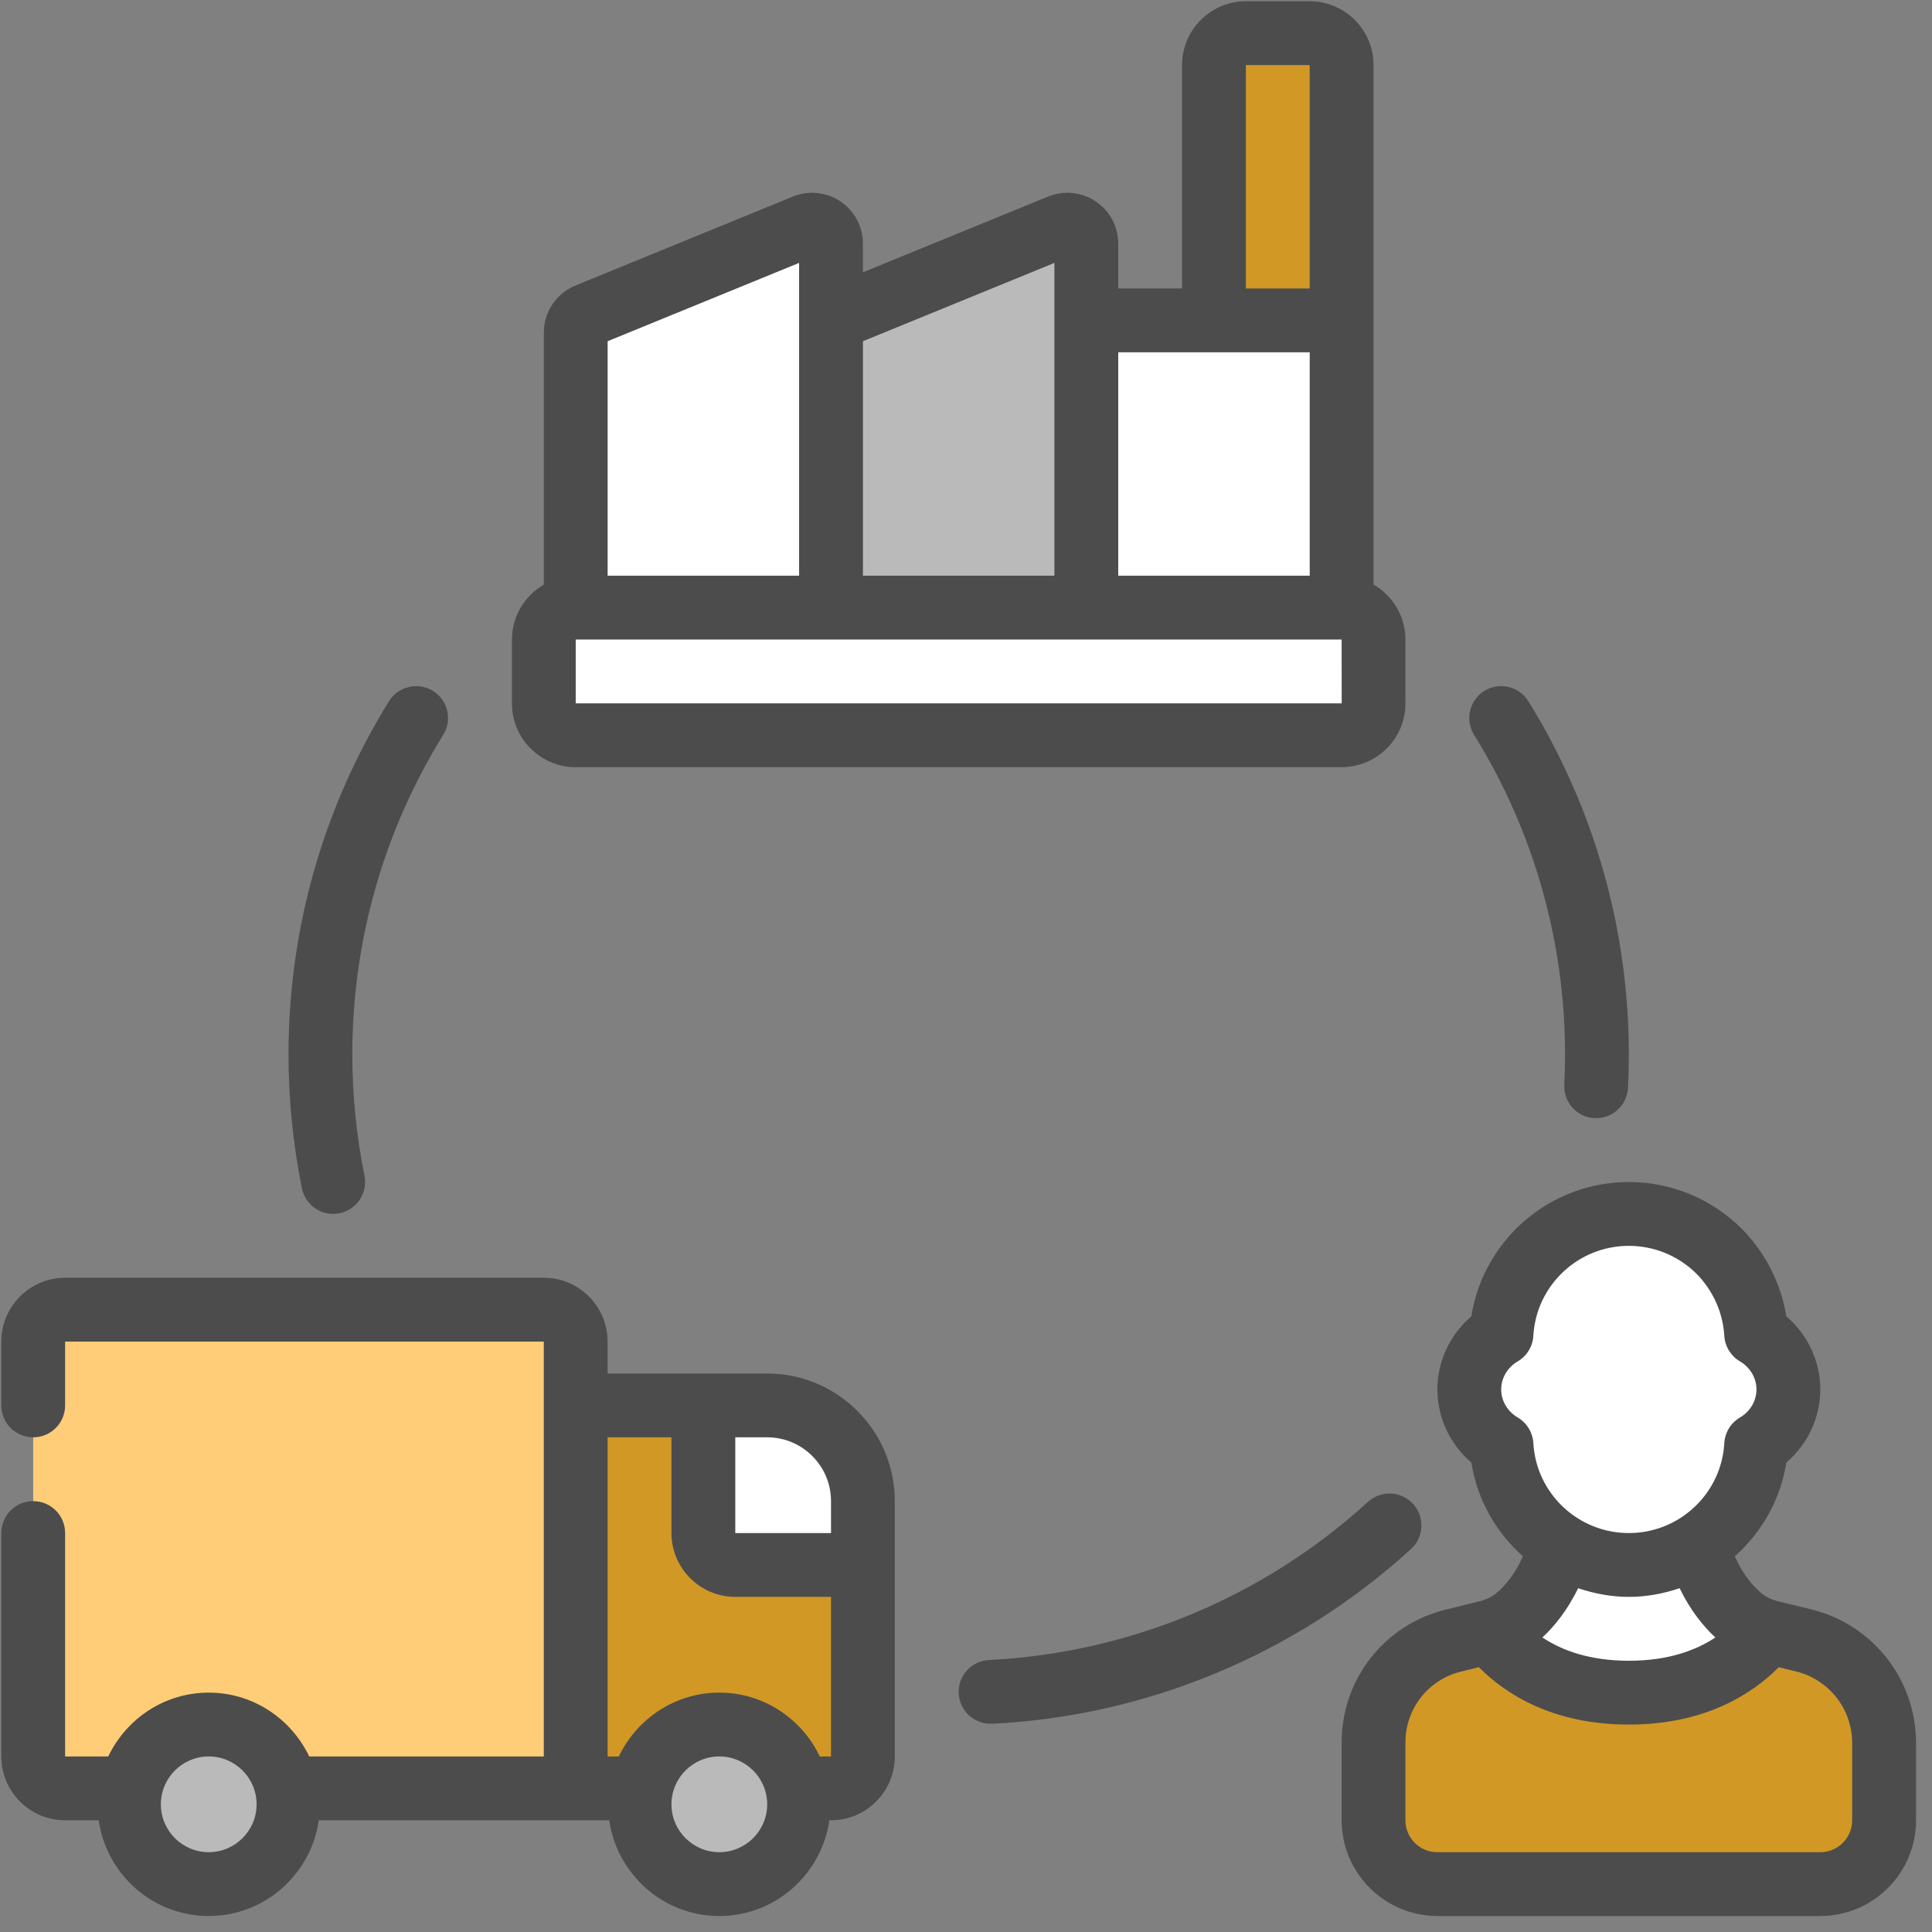 <svg width="112" height="112" viewBox="0 0 112 112" fill="none" xmlns="http://www.w3.org/2000/svg">
<rect x="0" y="0" width="112" height="112" fill="#808080" stroke="none"/>
<path d="M77.775 18.573V3.773C77.775 2.752 76.947 1.923 75.925 1.923H72.225C71.204 1.923 70.376 2.752 70.376 3.773V20.423H75.925L77.775 18.573Z" fill="#D19826"/>
<path d="M102.491 94.589C102.547 94.608 102.584 94.608 102.639 94.626L104.563 95.089C107.301 95.773 109.225 98.234 109.225 101.046V105.523C109.225 107.558 107.56 109.223 105.525 109.223H83.325C81.29 109.223 79.625 107.558 79.625 105.523V101.009C79.625 98.215 81.531 95.773 84.25 95.107L86.211 94.626C86.267 94.608 86.304 94.608 86.359 94.589H102.491Z" fill="#D19826"/>
<path d="M50.025 90.723V101.823C50.025 102.84 49.193 103.673 48.175 103.673H31.525V81.473H40.775L50.025 90.723Z" fill="#D19826"/>
<path d="M50.025 87.023V90.723H42.625C41.608 90.723 40.775 89.89 40.775 88.873V81.473H44.475C47.546 81.473 50.025 83.952 50.025 87.023Z" fill="white"/>
<path d="M62.975 18.573V14.124C62.975 13.343 62.183 12.81 61.46 13.106L48.86 18.26C48.447 18.429 48.177 18.832 48.177 19.278V14.124C48.177 13.343 47.385 12.81 46.662 13.106L34.062 18.26C33.649 18.429 33.379 18.832 33.379 19.278V37.073H77.779V18.573H62.979H62.975Z" fill="white"/>
<path d="M48.175 37.073V19.278C48.175 18.832 48.445 18.429 48.858 18.26L61.458 13.106C62.182 12.81 62.973 13.343 62.973 14.124V37.073H48.175Z" fill="#BABABA"/>
<path d="M77.775 35.223H33.375C32.354 35.223 31.525 36.051 31.525 37.073V40.773C31.525 41.795 32.354 42.623 33.375 42.623H77.775C78.797 42.623 79.625 41.795 79.625 40.773V37.073C79.625 36.051 78.797 35.223 77.775 35.223Z" fill="white"/>
<path d="M16.633 103.673H33.375V77.773C33.375 76.755 32.542 75.923 31.525 75.923H3.775C2.758 75.923 1.925 76.755 1.925 77.773V101.823C1.925 102.84 2.758 103.673 3.775 103.673H16.633Z" fill="#FFCD77"/>
<path d="M12.1 109.223C14.654 109.223 16.725 107.152 16.725 104.598C16.725 102.044 14.654 99.973 12.1 99.973C9.546 99.973 7.475 102.044 7.475 104.598C7.475 107.152 9.546 109.223 12.1 109.223Z" fill="#BABABA"/>
<path d="M41.7 109.223C44.255 109.223 46.325 107.152 46.325 104.598C46.325 102.044 44.255 99.973 41.7 99.973C39.146 99.973 37.075 102.044 37.075 104.598C37.075 107.152 39.146 109.223 41.7 109.223Z" fill="#BABABA"/>
<path d="M102.491 94.589C101.252 96.18 98.81 98.123 94.425 98.123C90.041 98.123 87.599 96.18 86.359 94.589C86.988 94.404 87.562 94.108 88.043 93.683C88.857 92.961 89.93 91.648 90.448 89.557C92.875 88.011 95.978 88.011 98.403 89.557C98.921 91.648 99.994 92.961 100.808 93.683C101.289 94.108 101.862 94.404 102.491 94.589Z" fill="white"/>
<path d="M103.675 80.548C103.675 81.917 102.917 83.12 101.807 83.767C101.585 87.652 98.366 90.723 94.425 90.723C90.485 90.723 87.266 87.652 87.044 83.767C85.934 83.12 85.175 81.917 85.175 80.548C85.175 79.179 85.934 77.977 87.044 77.329C87.266 73.444 90.485 70.373 94.425 70.373C96.46 70.373 98.31 71.206 99.661 72.537C100.9 73.796 101.696 75.479 101.807 77.329C102.917 77.977 103.675 79.179 103.675 80.548Z" fill="white"/>
<path d="M83.325 111.073H105.525C108.585 111.073 111.075 108.583 111.075 105.523V101.046C111.075 97.362 108.576 94.177 105 93.298L103.081 92.83C102.671 92.728 102.321 92.551 102.036 92.295C101.575 91.888 101 91.224 100.569 90.22C102.123 88.836 103.216 86.943 103.557 84.784C104.791 83.732 105.525 82.181 105.525 80.548C105.525 78.914 104.789 77.362 103.555 76.309C103.248 74.406 102.351 72.63 100.961 71.22C99.196 69.481 96.875 68.523 94.427 68.523C89.841 68.523 85.993 71.875 85.296 76.311C84.061 77.364 83.327 78.914 83.327 80.548C83.327 82.181 84.061 83.732 85.296 84.784C85.634 86.943 86.729 88.836 88.283 90.22C87.852 91.226 87.277 91.89 86.812 92.301C86.533 92.551 86.182 92.728 85.773 92.828L83.812 93.311C80.258 94.182 77.777 97.346 77.777 101.003V105.521C77.777 108.581 80.267 111.071 83.327 111.071L83.325 111.073ZM94.425 92.573C95.456 92.573 96.44 92.382 97.369 92.07C97.998 93.374 98.773 94.308 99.441 94.926C98.303 95.683 96.69 96.275 94.427 96.275C92.165 96.275 90.551 95.683 89.414 94.926C90.083 94.306 90.857 93.372 91.486 92.07C92.414 92.382 93.398 92.573 94.429 92.573H94.425ZM87.025 80.548C87.025 79.891 87.39 79.269 87.978 78.925C88.513 78.613 88.857 78.052 88.89 77.432C89.058 74.511 91.489 72.223 94.425 72.223C95.896 72.223 97.295 72.802 98.344 73.836C99.306 74.811 99.879 76.091 99.96 77.44C99.999 78.056 100.34 78.613 100.873 78.925C101.459 79.269 101.825 79.889 101.825 80.548C101.825 81.206 101.461 81.826 100.873 82.17C100.338 82.483 99.994 83.043 99.96 83.663C99.792 86.584 97.361 88.873 94.425 88.873C91.489 88.873 89.058 86.584 88.89 83.663C88.855 83.043 88.513 82.483 87.978 82.17C87.392 81.826 87.025 81.206 87.025 80.548ZM81.475 101.005C81.475 99.055 82.798 97.37 84.691 96.906L85.73 96.65C87.249 98.173 89.967 99.975 94.423 99.975C98.88 99.975 101.598 98.175 103.117 96.652L104.116 96.896C106.034 97.366 107.373 99.074 107.373 101.048V105.525C107.373 106.546 106.545 107.375 105.523 107.375H83.323C82.302 107.375 81.473 106.546 81.473 105.525V101.007L81.475 101.005Z" fill="#4C4C4C"/>
<path d="M3.775 105.523H5.72C6.173 108.653 8.848 111.073 12.1 111.073C15.352 111.073 18.028 108.653 18.481 105.523H35.318C35.771 108.653 38.446 111.073 41.698 111.073C44.951 111.073 47.626 108.653 48.079 105.523H48.173C50.214 105.523 51.873 103.863 51.873 101.823V87.023C51.873 82.942 48.554 79.623 44.473 79.623H35.223V77.773C35.223 75.732 33.564 74.073 31.523 74.073H3.775C1.735 74.073 0.075 75.732 0.075 77.773V81.473C0.075 82.496 0.902 83.323 1.925 83.323C2.948 83.323 3.775 82.496 3.775 81.473V77.773H31.525V101.823H17.926C16.882 99.644 14.674 98.123 12.1 98.123C9.527 98.123 7.318 99.644 6.275 101.823H3.775V88.873C3.775 87.85 2.948 87.023 1.925 87.023C0.902 87.023 0.075 87.85 0.075 88.873V101.823C0.075 103.863 1.735 105.523 3.775 105.523ZM41.7 107.373C40.17 107.373 38.925 106.128 38.925 104.598C38.925 103.068 40.17 101.823 41.7 101.823C43.23 101.823 44.475 103.068 44.475 104.598C44.475 106.128 43.23 107.373 41.7 107.373ZM48.175 87.023V88.873H42.625V83.323H44.475C46.516 83.323 48.175 84.982 48.175 87.023ZM38.925 83.323V88.873C38.925 90.913 40.585 92.573 42.625 92.573H48.175V101.823H47.526C46.482 99.644 44.273 98.123 41.7 98.123C39.127 98.123 36.918 99.644 35.874 101.823H35.225V83.323H38.925ZM12.1 101.823C13.63 101.823 14.875 103.068 14.875 104.598C14.875 106.128 13.63 107.373 12.1 107.373C10.57 107.373 9.325 106.128 9.325 104.598C9.325 103.068 10.57 101.823 12.1 101.823Z" fill="#4C4C4C"/>
<path d="M33.375 44.473H77.775C79.816 44.473 81.475 42.813 81.475 40.773V37.073C81.475 35.709 80.726 34.529 79.625 33.887V3.773C79.625 1.732 77.966 0.073 75.925 0.073H72.225C70.185 0.073 68.525 1.732 68.525 3.773V16.723H64.825V14.124C64.825 13.139 64.337 12.224 63.519 11.674C62.7 11.127 61.671 11.025 60.759 11.395L50.025 15.787V14.126C50.025 13.141 49.537 12.226 48.719 11.676C47.9 11.129 46.869 11.027 45.959 11.397L33.357 16.553C32.245 17.008 31.527 18.081 31.527 19.283V33.891C30.427 34.533 29.677 35.713 29.677 37.077V40.777C29.677 42.817 31.337 44.477 33.377 44.477L33.375 44.473ZM33.375 40.773V37.073H77.775L77.779 40.773H33.375ZM72.225 3.773H75.925V16.723H72.225V3.773ZM75.925 20.423V33.373H64.825V20.423H75.925ZM61.125 15.241V33.373H50.025V19.781L61.125 15.241ZM46.325 15.241V33.373H35.225V19.781L46.325 15.241Z" fill="#4C4C4C"/>
<path d="M57.423 99.928H57.516C66.507 99.484 75.13 95.886 81.799 89.796C82.552 89.108 82.608 87.937 81.916 87.182C81.224 86.427 80.056 86.377 79.302 87.065C73.269 92.577 65.465 95.831 57.335 96.232C56.313 96.282 55.525 97.152 55.577 98.171C55.625 99.161 56.445 99.928 57.423 99.928Z" fill="#4C4C4C"/>
<path d="M25.1 40.053C24.231 39.515 23.091 39.783 22.553 40.649C18.74 46.787 16.725 53.867 16.725 61.121C16.725 63.722 16.988 66.334 17.502 68.887C17.682 69.766 18.453 70.371 19.314 70.371C19.434 70.371 19.558 70.36 19.682 70.334C20.683 70.132 21.332 69.154 21.128 68.153C20.66 65.842 20.424 63.476 20.424 61.119C20.424 54.555 22.246 48.151 25.696 42.597C26.234 41.729 25.968 40.59 25.1 40.05V40.053Z" fill="#4C4C4C"/>
<path d="M92.436 64.821H92.531C93.509 64.821 94.327 64.053 94.377 63.064C94.41 62.418 94.425 61.77 94.425 61.121C94.425 53.865 92.409 46.787 88.598 40.649C88.059 39.779 86.92 39.515 86.05 40.053C85.181 40.593 84.916 41.733 85.454 42.601C88.903 48.154 90.727 54.559 90.727 61.123C90.727 61.709 90.71 62.298 90.683 62.88C90.633 63.902 91.415 64.769 92.436 64.821Z" fill="#4C4C4C"/>
</svg>
